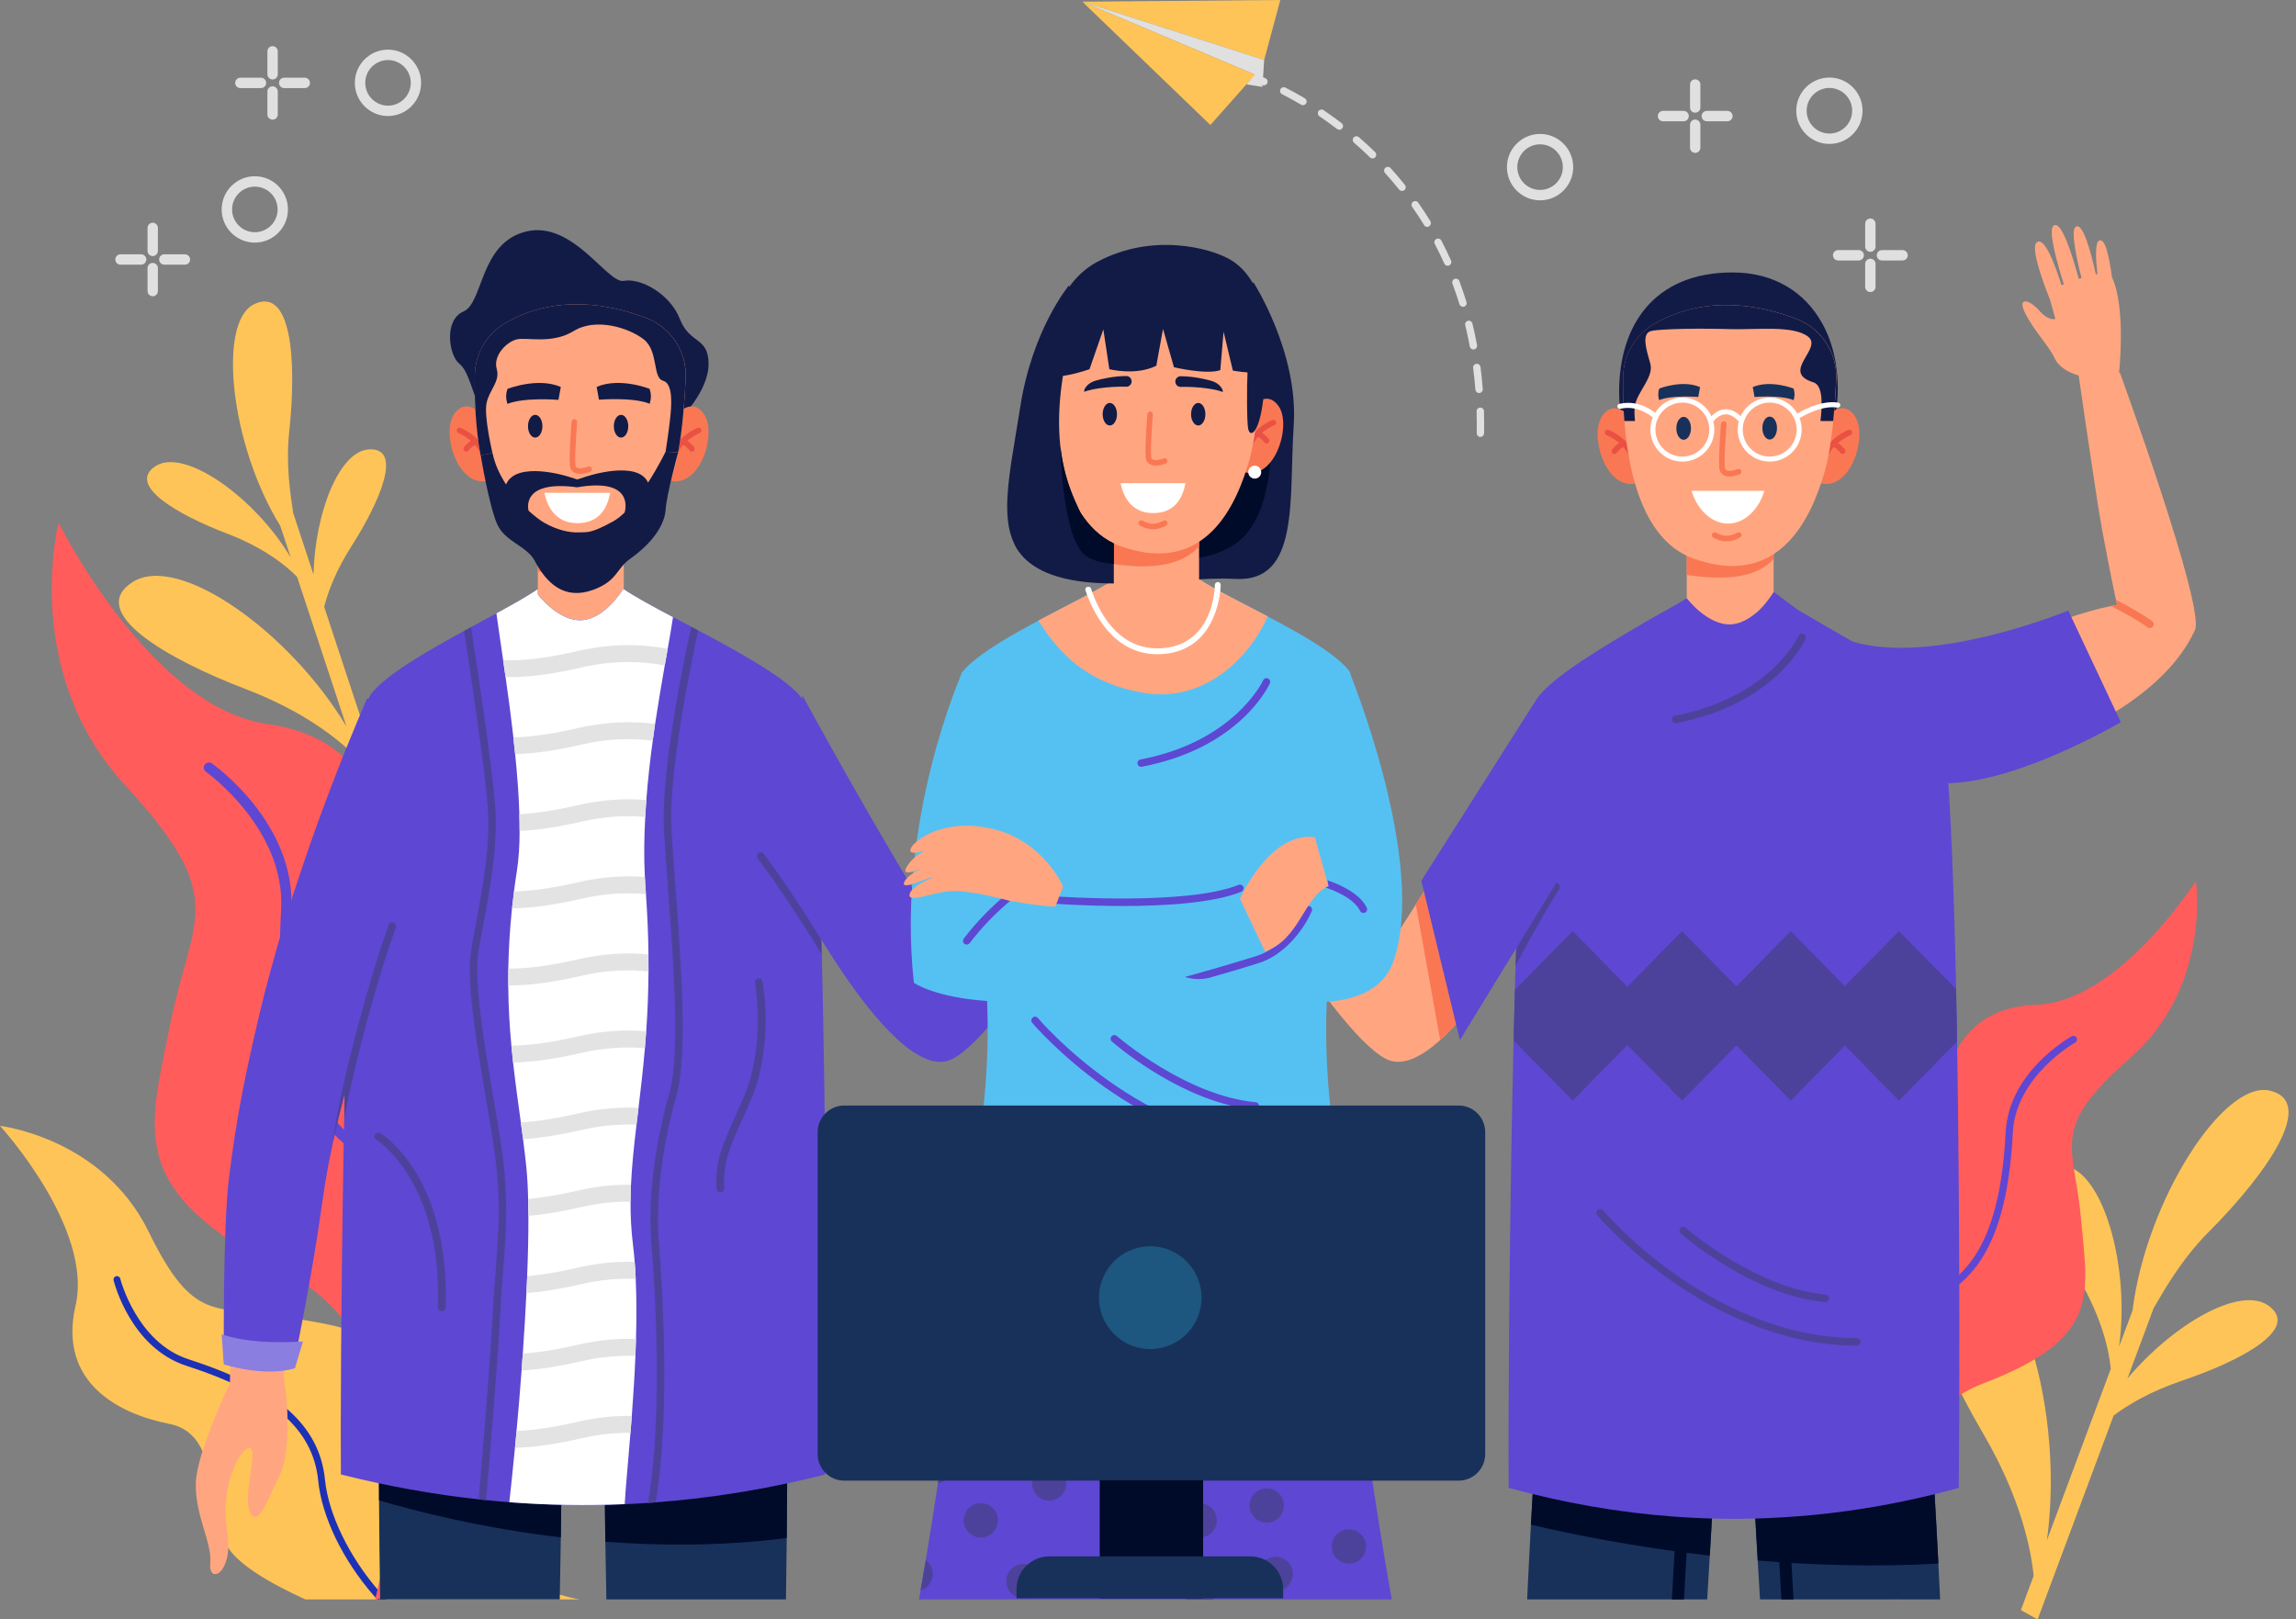 <svg width="241" height="170" viewBox="0 0 241 170" fill="none" xmlns="http://www.w3.org/2000/svg">
<rect x="0" y="0" width="241" height="170" fill="#808080" stroke="none"/>
<g clip-path="url(#clip0_32_1440)">
<path d="M231.834 129.328C238.227 122.894 243.095 115.62 238.252 114.488C233.405 113.351 225.266 126.025 223.845 137.563L222.425 141.369C223.607 132.978 220.735 122.759 216.535 122.339C212.362 121.918 214.887 128.549 218.205 134.219C220.729 138.534 221.393 141.94 221.559 143.695L214.855 161.682C216.686 148.394 212.139 132.267 205.493 131.602C198.867 130.937 202.88 141.457 208.142 150.451C212.118 157.247 213.186 162.622 213.461 165.431L212.123 169.019C212.709 169.346 213.295 169.673 213.881 169.995L221.86 148.592C223.399 147.439 225.737 146.053 229.061 144.926C235.277 142.823 241.519 139.474 238.092 137.049C235.116 134.946 228.122 138.996 223.306 144.708L226.064 137.308C227.308 135.164 229.076 132.1 231.834 129.323V129.328Z" fill="#FFC457"/>
<path d="M30.354 45.366C31.184 37.593 30.536 30.08 26.674 31.933C22.806 33.787 24.164 46.696 29.421 55.206L30.52 58.529C26.798 52.257 19.369 46.945 16.32 48.934C13.293 50.907 18.555 53.996 23.832 56.011C27.85 57.548 30.131 59.474 31.189 60.565L36.368 76.266C30.448 66.354 18.715 57.979 13.889 61.12C9.083 64.251 17.435 69.148 25.813 72.346C32.143 74.766 35.751 77.798 37.447 79.532L38.478 82.663C39.049 82.57 39.619 82.471 40.184 82.373L34.025 63.696C34.44 62.091 35.259 59.895 36.887 57.345C39.925 52.578 42.32 46.955 38.712 47.178C35.58 47.37 33.066 53.866 32.905 60.305L30.774 53.846C30.458 51.732 29.997 48.721 30.354 45.366Z" fill="#FFC457"/>
<path d="M188.69 150.705C188.773 151.146 188.866 151.624 188.975 152.138C190.126 157.497 192.952 166.272 199.308 167.996C199.308 167.996 195.85 149.926 208.183 145.217C220.517 140.512 219.153 136.026 218.448 128.05C217.743 120.075 215.016 118.554 223.576 111.082C232.135 103.61 230.497 92.477 230.497 92.477C230.497 92.477 222.399 105.183 213.746 105.479C205.093 105.775 203.58 113.169 203.948 118.668C204.316 124.167 196.969 124.79 192.993 127.978C189.017 131.166 188.27 147.922 188.27 147.922C188.27 147.922 188.379 149.018 188.685 150.7L188.69 150.705Z" fill="#FF5C5B"/>
<path d="M188.69 150.705C188.773 151.146 188.866 151.624 188.975 152.138C189.862 149.448 191.111 147.19 192.278 145.456C195.046 141.348 198.939 137.978 202.444 136.654C208.022 134.546 210.749 129.068 211.278 118.881C211.584 112.967 217.759 109.477 217.821 109.441C218.002 109.342 218.07 109.114 217.966 108.932C217.868 108.75 217.639 108.683 217.458 108.787C217.188 108.937 210.853 112.51 210.527 118.844C210.018 128.689 207.442 133.97 202.18 135.953C198.483 137.35 194.548 140.746 191.655 145.035C190.634 146.551 189.551 148.462 188.69 150.705Z" fill="#5E47D2"/>
<path d="M52.17 167.897H60.839C56.157 167.123 44.544 162.128 43.512 152.117C42.201 139.437 37.696 139.598 30.095 138.269C22.5 136.945 20.406 139.11 15.584 129.265C10.763 119.426 0 118.185 0 118.185C0 118.185 9.809 128.902 7.932 137.049C6.055 145.196 12.556 148.446 17.767 149.469C22.977 150.492 21.728 157.502 23.703 162.004C24.605 164.06 28.301 166.189 32.055 167.897H52.17Z" fill="#FFC457"/>
<path d="M33.398 155.42C33.776 159.215 35.959 163.733 39.23 167.497C39.344 167.632 39.463 167.762 39.588 167.897H40.573C40.293 167.601 40.023 167.305 39.774 167.02C36.643 163.416 34.476 158.945 34.113 155.342C33.543 149.609 29.121 145.705 19.778 142.683C14.355 140.928 12.639 134.297 12.624 134.229C12.577 134.037 12.38 133.918 12.188 133.965C11.997 134.011 11.877 134.209 11.924 134.401C11.997 134.692 13.744 141.488 19.555 143.368C28.587 146.291 32.858 150.009 33.398 155.415V155.42Z" fill="#1C31B5"/>
<path d="M56.846 144.365C56.665 144.983 56.453 145.653 56.219 146.364C53.757 153.836 48.702 166.412 39.365 167.897C39.365 167.897 46.753 142.148 29.883 133.539C13.013 124.925 15.646 118.74 17.876 107.473C20.105 96.2 24.227 94.45 13.168 82.471C2.105 70.492 6.149 54.868 6.149 54.868C6.149 54.868 15.75 74.246 28.047 75.996C40.345 77.746 41.366 88.531 39.997 96.325C38.629 104.113 49.013 106.133 54.192 111.294C59.371 116.456 57.868 140.471 57.868 140.471C57.868 140.471 57.541 142.018 56.846 144.365Z" fill="#FF5C5B"/>
<path d="M56.846 144.365C56.665 144.983 56.453 145.653 56.219 146.364C55.369 142.392 53.933 138.975 52.533 136.327C49.215 130.044 44.176 124.634 39.38 122.204C31.744 118.341 28.701 110.1 29.509 95.489C29.981 87.01 21.707 81.075 21.619 81.017C21.375 80.846 21.318 80.509 21.489 80.27C21.66 80.026 21.997 79.969 22.236 80.14C22.599 80.394 31.085 86.469 30.577 95.551C29.794 109.674 32.656 117.603 39.857 121.248C44.917 123.808 50.008 129.255 53.477 135.824C54.7 138.145 55.955 141.037 56.836 144.365H56.846Z" fill="#5E47D2"/>
<path d="M63.539 161.843C63.571 163.8 63.602 165.836 63.648 167.897H82.499C82.535 165.644 82.561 163.478 82.582 161.453C82.639 155.96 82.644 151.437 82.639 148.623C82.639 146.629 82.628 145.497 82.628 145.497L63.405 145.294C63.405 145.294 63.405 146.956 63.42 149.677C63.431 152.699 63.467 157.029 63.539 161.837V161.843Z" fill="#18315B"/>
<path d="M63.42 149.682C63.431 152.704 63.467 157.035 63.54 161.843C69.46 162.294 75.951 162.3 82.582 161.453C82.639 155.96 82.644 151.437 82.639 148.623L63.42 149.677V149.682Z" fill="#000B29"/>
<path d="M39.785 157.502C39.806 160.581 39.842 164.107 39.904 167.897H58.754C58.801 165.675 58.837 163.483 58.868 161.386C58.936 156.889 58.967 152.834 58.983 149.926C58.998 147.06 58.998 145.3 58.998 145.3L39.769 145.502C39.769 145.502 39.754 147.543 39.759 150.98C39.759 152.797 39.769 154.999 39.785 157.502Z" fill="#18315B"/>
<path d="M39.759 150.98C39.759 152.797 39.769 154.999 39.785 157.502C43.611 158.634 50.465 160.389 58.868 161.386C58.936 156.889 58.967 152.834 58.983 149.926L39.759 150.98Z" fill="#000B29"/>
<path d="M71.358 44.006C71.358 44.006 74.385 41.082 74.375 38.201C74.365 35.314 72.405 36.165 71.358 33.481C70.31 30.796 67.184 29.15 65.473 29.483C63.763 29.81 60.144 23.122 55.239 24.3C50.335 25.479 50.76 31.778 48.65 32.697C46.54 33.616 47.126 37.354 48.24 38.206C49.355 39.057 49.827 42.484 50.449 42.407C51.076 42.329 71.358 44.011 71.358 44.011V44.006Z" fill="#121B46"/>
<path d="M50.973 43.938C50.973 43.938 49.07 41.394 47.655 43.497C46.239 45.6 48.24 51.81 51.709 50.294L50.978 43.938H50.973Z" fill="#F97853"/>
<path d="M50.947 48.378C50.817 48.378 50.703 48.295 50.667 48.165C50.128 46.249 48.147 45.47 48.127 45.46C47.976 45.403 47.898 45.231 47.955 45.081C48.012 44.93 48.184 44.852 48.334 44.909C48.427 44.946 50.615 45.792 51.232 48.004C51.273 48.16 51.185 48.321 51.03 48.367C51.004 48.373 50.978 48.378 50.952 48.378H50.947Z" fill="#EA5143"/>
<path d="M48.946 47.412C48.894 47.412 48.837 47.396 48.785 47.365C48.65 47.277 48.609 47.095 48.697 46.96C48.712 46.94 49.065 46.4 49.796 46.072C49.941 46.005 50.117 46.072 50.185 46.223C50.252 46.368 50.185 46.545 50.039 46.612C49.474 46.867 49.194 47.277 49.194 47.282C49.137 47.37 49.044 47.417 48.946 47.417V47.412Z" fill="#EA5143"/>
<path d="M70.596 43.938C70.596 43.938 72.498 41.394 73.913 43.497C75.329 45.6 73.328 51.81 69.859 50.294L70.59 43.938H70.596Z" fill="#F97853"/>
<path d="M70.621 48.378C70.751 48.378 70.865 48.295 70.901 48.165C71.441 46.249 73.421 45.47 73.442 45.46C73.592 45.403 73.67 45.231 73.613 45.081C73.556 44.93 73.385 44.852 73.234 44.909C73.141 44.946 70.953 45.792 70.336 48.004C70.295 48.16 70.383 48.321 70.538 48.367C70.564 48.373 70.59 48.378 70.616 48.378H70.621Z" fill="#EA5143"/>
<path d="M72.623 47.412C72.674 47.412 72.731 47.396 72.783 47.365C72.918 47.277 72.96 47.095 72.871 46.96C72.856 46.94 72.503 46.4 71.772 46.072C71.627 46.005 71.451 46.072 71.383 46.223C71.316 46.368 71.383 46.545 71.534 46.612C72.099 46.867 72.379 47.277 72.379 47.282C72.436 47.37 72.529 47.417 72.628 47.417L72.623 47.412Z" fill="#EA5143"/>
<path d="M65.473 55.564V61.743C65.473 61.743 63.633 64.89 61.144 65.103C58.661 65.321 56.453 62.392 56.453 62.392V56L65.473 55.564Z" fill="#FFA681"/>
<path d="M65.473 55.564V58.306C63.804 60.159 60.839 60.621 56.453 59.978V56L65.473 55.564Z" fill="#F97853"/>
<path d="M71.975 39.701C71.861 42.1 71.632 45.101 71.176 47.505C71.062 48.103 70.932 48.669 70.787 49.172C69.491 53.726 66.241 61.53 57.152 58.28C53.14 56.847 51.279 52.366 50.449 47.812C49.884 44.717 49.801 41.591 49.843 39.359C49.884 37.079 51.128 34.997 53.109 33.87C58.474 30.822 64.136 31.959 67.863 33.392C70.45 34.389 72.104 36.934 71.975 39.701Z" fill="#FFA681"/>
<path d="M50.454 47.807C50.454 47.807 51.336 53.072 52.17 54.988C53.005 56.904 55.281 57.267 56.136 58.887C57.355 61.198 59.211 63.031 62.269 61.914C64.81 60.985 64.696 59.682 66.121 58.674C68.563 56.95 69.771 55.05 69.87 53.477C69.968 51.903 71.181 47.5 71.181 47.5L69.87 47.407C69.87 47.407 69.123 48.954 68.024 50.662C66.92 48.237 61.611 50.003 61.611 50.003L60.595 50.33L59.553 50.003C59.553 50.003 54.182 48.315 53.119 50.855C52.471 49.858 51.942 48.741 51.699 47.552L50.449 47.801L50.454 47.807ZM60.6 51.151C66.692 50.102 65.603 53.674 65.561 53.804C65.147 54.204 64.727 54.531 64.312 54.759C61.953 56.036 61.699 55.844 60.766 55.886C59.817 55.933 58.511 55.652 57.189 54.91C56.774 54.676 56.157 54.23 55.483 53.612C55.483 53.612 54.524 50.335 60.605 51.156L60.6 51.151Z" fill="#121B46"/>
<path d="M56.935 44.743C56.935 45.403 56.598 45.937 56.178 45.937C55.758 45.937 55.421 45.403 55.421 44.743C55.421 44.084 55.758 43.549 56.178 43.549C56.598 43.549 56.935 44.084 56.935 44.743Z" fill="#121B46"/>
<path d="M65.945 44.743C65.945 45.403 65.608 45.937 65.188 45.937C64.768 45.937 64.431 45.403 64.431 44.743C64.431 44.084 64.768 43.549 65.188 43.549C65.608 43.549 65.945 44.084 65.945 44.743Z" fill="#121B46"/>
<path d="M68.169 40.812C68.169 40.812 65.038 39.571 62.627 40.615L62.871 41.96C62.871 41.96 66.412 41.659 68.195 42.386C68.356 41.867 68.377 41.347 68.174 40.812H68.169Z" fill="#121B46"/>
<path d="M53.28 40.818C53.28 40.818 56.437 39.571 58.863 40.62L58.62 41.975C58.62 41.975 55.053 41.674 53.259 42.401C53.098 41.882 53.072 41.352 53.28 40.818Z" fill="#121B46"/>
<path d="M60.885 49.749C61.378 49.749 61.87 49.556 61.948 49.525C62.098 49.463 62.171 49.292 62.109 49.141C62.047 48.99 61.875 48.918 61.725 48.98C61.461 49.089 60.823 49.255 60.548 49.089C60.496 49.058 60.424 48.996 60.403 48.814C60.299 47.791 60.579 44.354 60.579 44.317C60.595 44.156 60.47 44.016 60.31 44.001C60.149 43.985 60.009 44.11 59.993 44.271C59.983 44.416 59.708 47.796 59.817 48.871C59.859 49.276 60.071 49.484 60.242 49.588C60.429 49.702 60.657 49.738 60.88 49.738L60.885 49.749Z" fill="#F97853"/>
<path d="M57.152 51.737C57.375 52.859 58.111 54.92 60.605 54.92C63.099 54.92 63.804 53.035 64.042 51.737H57.152Z" fill="white"/>
<path d="M71.975 39.701C71.86 42.1 71.632 45.101 71.176 47.505L69.865 47.412C69.865 47.412 70.181 45.387 70.326 44.063C70.471 42.744 70.72 40.272 69.595 39.966C68.475 39.66 69.133 36.845 67.568 35.625C66.007 34.4 62.539 33.325 60.232 34.742C57.93 36.16 55.312 35.376 54.249 35.625C53.186 35.869 51.745 37.334 52.134 38.704C52.528 40.07 51.356 40.906 51.071 42.323C50.786 43.741 51.693 47.557 51.693 47.557L50.444 47.812C49.879 44.717 49.796 41.591 49.837 39.359C49.879 37.079 51.123 34.997 53.103 33.87C58.469 30.822 64.131 31.959 67.858 33.392C70.445 34.389 72.099 36.934 71.969 39.701H71.975Z" fill="#121B46"/>
<path d="M86.61 154.786C80.684 156.292 74.753 157.263 68.822 157.709C68.553 157.73 68.288 157.751 68.019 157.767C67.205 157.824 66.386 157.865 65.572 157.902C61.538 158.078 57.5 158.005 53.466 157.694C52.652 157.632 51.839 157.559 51.025 157.476C50.765 157.45 50.506 157.424 50.242 157.393C45.42 156.868 40.604 155.996 35.782 154.781C35.736 150.331 35.788 136.265 36.062 121.009C36.093 119.176 36.13 117.328 36.171 115.474C36.596 95.369 37.421 74.958 38.909 72.917C40.329 70.96 44.617 68.472 48.712 66.229C48.956 66.094 49.2 65.965 49.443 65.829C50.366 65.326 51.263 64.843 52.113 64.381C53.928 63.389 55.493 62.511 56.463 61.831V62.392C56.463 62.392 58.666 65.315 61.155 65.097C63.42 64.9 65.147 62.283 65.437 61.81C66.505 62.563 68.423 63.602 70.653 64.781C71.269 65.108 71.912 65.445 72.566 65.793C72.804 65.918 73.048 66.048 73.291 66.177C77.823 68.582 82.706 71.297 84.173 73.312C84.282 73.462 84.386 73.712 84.484 74.054C85.35 76.998 85.889 86.76 86.216 98.583V98.713C86.237 99.191 86.247 99.674 86.257 100.157C86.257 100.219 86.257 100.281 86.263 100.349C86.371 104.497 86.449 108.864 86.511 113.247C86.517 113.595 86.522 113.942 86.527 114.29C86.527 114.467 86.527 114.638 86.532 114.815C86.548 115.677 86.558 116.544 86.563 117.401C86.574 118.034 86.579 118.668 86.584 119.301C86.75 135.159 86.683 150.113 86.615 154.776L86.61 154.786Z" fill="#5E47D2"/>
<path d="M86.247 100.162C84.821 97.83 83.287 95.447 81.846 93.339C81.846 93.334 81.835 93.329 81.835 93.323C81.229 92.441 80.638 91.605 80.078 90.841C80.067 90.826 80.057 90.815 80.047 90.8C79.87 90.561 79.699 90.327 79.528 90.099C79.502 90.057 79.481 90.021 79.466 89.974C79.419 89.818 79.471 89.647 79.606 89.548C79.782 89.419 80.026 89.45 80.155 89.626C81.887 91.927 84.106 95.229 86.2 98.588V98.718C86.221 99.196 86.231 99.679 86.242 100.162H86.247Z" fill="#4D429B"/>
<path d="M84.22 72.995C84.22 72.995 93.158 89.398 98.612 97.716C98.612 97.716 101.712 94.865 105.74 91.049C110.111 86.911 116.088 80 116.088 80L119.396 83.93C119.396 83.93 105.968 108.137 99.944 111.175C93.92 114.218 82.82 92.685 82.82 92.685L84.22 72.995Z" fill="#5E47D2"/>
<path d="M46.369 137.651H46.353C46.13 137.641 45.954 137.454 45.965 137.23C46.431 123.985 39.572 119.69 39.505 119.649C39.313 119.535 39.251 119.285 39.365 119.093C39.479 118.901 39.728 118.839 39.92 118.953C39.997 119 41.807 120.101 43.564 122.931C45.166 125.511 47.027 130.091 46.773 137.262C46.768 137.48 46.587 137.651 46.369 137.651Z" fill="#4D429B"/>
<path d="M75.629 125.169C75.422 125.169 75.246 125.008 75.225 124.795C75.007 122.006 75.925 119.971 77.086 117.395C77.428 116.643 77.776 115.864 78.139 114.986C80.394 109.508 79.258 103.246 79.248 103.184C79.207 102.966 79.352 102.753 79.57 102.711C79.787 102.67 80 102.815 80.041 103.033C80.093 103.298 81.229 109.596 78.885 115.293C78.522 116.18 78.165 116.965 77.823 117.723C76.666 120.288 75.826 122.147 76.029 124.727C76.044 124.95 75.878 125.143 75.655 125.163C75.645 125.163 75.635 125.163 75.624 125.163L75.629 125.169Z" fill="#4D429B"/>
<path d="M52.108 64.381C52.279 65.684 52.533 67.377 52.813 69.298C52.896 69.869 52.984 70.461 53.067 71.069C53.347 73.052 53.637 75.212 53.886 77.398C53.954 77.985 54.016 78.572 54.073 79.159C54.291 81.319 54.456 83.468 54.514 85.467C54.534 86.07 54.539 86.662 54.539 87.233C54.539 88.759 54.451 90.156 54.265 91.356C54.145 92.114 54.042 92.851 53.949 93.578C53.871 94.18 53.803 94.767 53.741 95.349C53.508 97.602 53.389 99.7 53.352 101.678C53.342 102.28 53.342 102.867 53.347 103.443C53.363 105.687 53.492 107.779 53.679 109.773C53.736 110.37 53.793 110.957 53.855 111.533C54.099 113.709 54.389 115.781 54.669 117.826C54.752 118.413 54.83 118.995 54.902 119.582C55.022 120.516 55.136 121.456 55.234 122.396C55.338 123.393 55.405 124.566 55.436 125.859C55.452 126.425 55.462 127.017 55.462 127.63C55.473 129.567 55.421 131.716 55.333 133.959C55.307 134.546 55.286 135.138 55.255 135.74C55.156 137.828 55.022 139.972 54.877 142.086C54.835 142.683 54.788 143.275 54.747 143.867C54.586 146.068 54.405 148.218 54.218 150.212C54.161 150.819 54.109 151.411 54.052 151.982C53.84 154.179 53.637 156.131 53.461 157.694C57.5 158.005 61.533 158.073 65.572 157.896C65.665 156.24 65.924 153.561 66.178 150.414C66.225 149.838 66.272 149.246 66.318 148.638C66.469 146.634 66.609 144.495 66.697 142.335C66.723 141.743 66.743 141.151 66.759 140.554C66.821 138.399 66.821 136.254 66.728 134.245C66.702 133.637 66.666 133.04 66.619 132.459C66.572 131.867 66.515 131.285 66.448 130.73C66.251 129.151 66.178 127.635 66.189 126.14C66.189 125.548 66.204 124.956 66.235 124.364C66.329 122.308 66.552 120.251 66.811 118.065C66.878 117.484 66.951 116.897 67.023 116.295C67.257 114.353 67.5 112.291 67.692 110.033C67.744 109.456 67.791 108.864 67.832 108.257C67.967 106.32 68.055 104.243 68.071 101.974C68.071 101.387 68.071 100.795 68.066 100.183C68.045 98.22 67.962 96.122 67.801 93.863C67.785 93.661 67.775 93.458 67.76 93.256C67.728 92.861 67.703 92.462 67.687 92.062C67.583 90 67.609 87.877 67.728 85.763C67.76 85.171 67.801 84.574 67.843 83.982C68.003 81.864 68.242 79.766 68.516 77.757C68.6 77.159 68.682 76.567 68.765 75.986C69.097 73.784 69.45 71.707 69.776 69.854C69.885 69.246 69.989 68.659 70.087 68.099C70.31 66.847 70.502 65.731 70.642 64.786C68.418 63.607 66.5 62.569 65.427 61.816C65.136 62.288 63.41 64.905 61.144 65.103C58.661 65.321 56.453 62.397 56.453 62.397V61.837C55.488 62.517 53.923 63.394 52.108 64.386V64.381Z" fill="white"/>
<path d="M52.808 69.303C52.891 69.874 52.979 70.466 53.062 71.074C55.291 71.126 57.909 70.788 61.067 70.061C64.447 69.282 67.423 69.418 69.776 69.854C69.885 69.246 69.989 68.659 70.087 68.099C67.542 67.626 64.328 67.491 60.673 68.337C57.557 69.054 54.965 69.386 52.813 69.303H52.808Z" fill="#E3E3E3"/>
<path d="M53.881 77.403C53.949 77.99 54.011 78.577 54.068 79.164C56.069 79.112 58.371 78.774 61.061 78.151C63.856 77.507 66.381 77.492 68.506 77.757C68.589 77.159 68.672 76.567 68.755 75.986C66.453 75.7 63.711 75.726 60.662 76.427C58.049 77.029 55.804 77.362 53.876 77.403H53.881Z" fill="#E3E3E3"/>
<path d="M54.514 85.467C54.534 86.07 54.539 86.661 54.539 87.233C56.432 87.144 58.583 86.812 61.067 86.241C63.524 85.675 65.769 85.592 67.718 85.763C67.749 85.171 67.791 84.574 67.832 83.982C65.733 83.811 63.317 83.909 60.667 84.517C58.334 85.057 56.297 85.379 54.514 85.467Z" fill="#E3E3E3"/>
<path d="M53.746 95.354C55.825 95.328 58.231 94.99 61.072 94.336C63.56 93.76 65.831 93.687 67.801 93.863C67.785 93.661 67.775 93.458 67.76 93.256C67.728 92.861 67.703 92.461 67.687 92.062C65.624 91.906 63.26 92.015 60.678 92.612C58.096 93.209 55.872 93.536 53.959 93.583C53.881 94.185 53.814 94.772 53.752 95.354H53.746Z" fill="#E3E3E3"/>
<path d="M53.352 103.443C55.519 103.459 58.049 103.127 61.067 102.426C63.674 101.823 66.038 101.766 68.066 101.974C68.066 101.387 68.066 100.795 68.06 100.183C65.909 99.985 63.415 100.068 60.673 100.702C57.816 101.361 55.4 101.694 53.358 101.678C53.347 102.28 53.347 102.867 53.352 103.443Z" fill="#E3E3E3"/>
<path d="M53.679 109.773C53.736 110.37 53.793 110.957 53.855 111.533C55.908 111.502 58.277 111.165 61.061 110.521C63.508 109.955 65.743 109.872 67.682 110.033C67.734 109.456 67.78 108.864 67.822 108.257C65.722 108.085 63.311 108.184 60.662 108.792C57.961 109.415 55.644 109.747 53.674 109.768L53.679 109.773Z" fill="#E3E3E3"/>
<path d="M54.674 117.826C54.757 118.413 54.835 118.995 54.908 119.581C56.707 119.467 58.739 119.145 61.067 118.611C63.151 118.128 65.079 117.998 66.806 118.065C66.873 117.484 66.946 116.897 67.018 116.295C65.116 116.206 62.98 116.352 60.667 116.887C58.402 117.406 56.416 117.728 54.669 117.826H54.674Z" fill="#E3E3E3"/>
<path d="M55.442 125.864C55.457 126.43 55.468 127.022 55.468 127.635C57.127 127.495 58.977 127.188 61.067 126.7C62.902 126.28 64.623 126.124 66.184 126.139C66.184 125.548 66.199 124.956 66.23 124.364C64.535 124.348 62.669 124.514 60.673 124.976C58.734 125.423 56.997 125.719 55.447 125.864H55.442Z" fill="#E3E3E3"/>
<path d="M55.26 135.74C56.971 135.61 58.894 135.294 61.067 134.79C63.114 134.318 65.017 134.183 66.728 134.25C66.702 133.643 66.666 133.045 66.619 132.464C64.82 132.412 62.824 132.568 60.673 133.066C58.692 133.523 56.919 133.824 55.338 133.959C55.312 134.546 55.291 135.138 55.26 135.74Z" fill="#E3E3E3"/>
<path d="M54.747 143.866C56.587 143.763 58.671 143.435 61.067 142.885C63.104 142.413 64.996 142.278 66.692 142.34C66.718 141.748 66.738 141.156 66.754 140.559C64.919 140.497 62.876 140.647 60.667 141.161C58.495 141.665 56.572 141.976 54.877 142.091C54.835 142.688 54.788 143.28 54.747 143.872V143.866Z" fill="#E3E3E3"/>
<path d="M54.057 151.987C56.064 151.936 58.371 151.598 61.067 150.975C62.902 150.554 64.618 150.399 66.178 150.414C66.225 149.838 66.272 149.246 66.318 148.638C64.597 148.612 62.705 148.779 60.673 149.246C58.21 149.812 56.074 150.139 54.223 150.212C54.166 150.819 54.114 151.411 54.057 151.982V151.987Z" fill="#E3E3E3"/>
<path d="M68.019 157.767C68.288 157.751 68.553 157.73 68.822 157.709C70.414 148.342 69.496 134.588 69.154 130.376C68.802 125.999 69.481 120.376 71.021 114.945C72.213 110.728 71.482 100.946 70.896 93.09C70.73 90.883 70.575 88.801 70.481 87.087C70.181 81.557 72.182 71.318 73.281 66.188C73.037 66.058 72.794 65.928 72.555 65.803C71.451 70.882 69.377 81.355 69.693 87.134C69.787 88.853 69.942 90.94 70.108 93.152C70.694 100.951 71.42 110.65 70.264 114.732C68.698 120.251 68.008 125.978 68.371 130.444C68.714 134.665 69.636 148.503 68.014 157.772L68.019 157.767Z" fill="#4D429B"/>
<path d="M51.719 119.644C52.652 125.402 52.362 129.146 52.02 133.476C51.911 134.878 51.797 136.322 51.714 137.921C51.465 142.932 50.62 153.031 50.242 157.393C50.501 157.424 50.76 157.45 51.025 157.476C51.398 153.109 52.248 142.989 52.502 137.957C52.58 136.374 52.694 134.93 52.803 133.539C53.145 129.156 53.446 125.371 52.497 119.519C52.295 118.263 52.077 116.985 51.864 115.718C50.807 109.441 49.708 102.95 50.226 99.84C50.35 99.082 50.511 98.22 50.688 97.306C51.393 93.552 52.269 88.884 51.994 84.829C51.719 80.809 50.076 69.931 49.443 65.835C49.2 65.964 48.956 66.099 48.712 66.234C49.371 70.523 50.942 80.981 51.211 84.886C51.481 88.837 50.615 93.453 49.92 97.166C49.749 98.085 49.583 98.947 49.459 99.715C48.92 102.955 49.977 109.223 51.097 115.858C51.31 117.125 51.527 118.398 51.73 119.654L51.719 119.644Z" fill="#4D429B"/>
<path d="M36.259 79.6C36.259 79.6 28.255 106.33 26.274 115.853C24.294 125.381 24.138 145.18 24.138 145.18C24.138 145.18 20.639 152.455 20.556 155.69C20.468 159.143 22.277 161.884 22.07 164.143C21.863 166.402 24.61 165.176 23.832 160.602C23.055 156.027 25.258 151.884 26.207 152.019C27.156 152.154 25.419 157.014 26.264 158.764C27.109 160.513 28.198 157.112 29.287 155.046C30.412 152.901 30.349 148.223 29.836 144.884C29.323 141.546 35.368 121.259 35.399 115.381L43.051 89.476C43.051 89.476 40.521 78.66 36.259 79.59V79.6Z" fill="#FFA681"/>
<path d="M44.031 88.832C43.761 90.551 42.812 93.5 41.584 97.207C41.48 97.524 41.371 97.841 41.267 98.168C41.262 98.184 41.257 98.199 41.252 98.215C40.946 99.139 40.625 100.105 40.293 101.102V101.117C38.929 105.245 37.426 109.965 36.166 114.82C35.731 116.482 35.326 118.159 34.968 119.831C34.507 121.965 34.118 124.094 33.833 126.176C32.812 133.679 30.852 143.186 30.852 143.186C27.98 144.365 23.495 142.807 23.495 142.807C23.495 142.807 23.381 129.115 24.019 123.798C24.812 117.219 25.818 112.541 27.068 107.161C30.505 92.368 36.555 77.897 38.214 74.054C38.343 73.748 38.447 73.509 38.52 73.343H39.946C42.755 75.129 44.751 84.195 44.015 88.827L44.031 88.832Z" fill="#5E47D2"/>
<path d="M23.267 140.071L23.49 143.223C23.49 143.223 27.757 144.609 30.956 143.633L31.801 140.824C28.721 140.985 25.875 140.912 23.267 140.071Z" fill="#8A7EE0"/>
<path d="M41.584 97.207C41.584 97.254 41.573 97.301 41.558 97.348C41.459 97.612 41.361 97.888 41.267 98.168C41.262 98.184 41.257 98.199 41.252 98.215C40.936 99.108 40.62 100.079 40.293 101.102V101.117C38.613 106.44 36.918 113.133 36.135 117.406C36.145 116.544 36.151 115.682 36.166 114.82C35.731 116.482 35.326 118.159 34.968 119.831C35.129 118.263 35.575 115.916 36.187 113.252C37.421 107.868 39.313 101.195 40.816 97.078C40.889 96.875 41.117 96.771 41.319 96.844C41.48 96.901 41.579 97.052 41.579 97.207H41.584Z" fill="#4D429B"/>
<path d="M184.745 167.897H203.647C203.585 166.583 203.522 165.327 203.46 164.138C203.128 157.652 202.848 153.239 202.848 153.239L187.472 153.924L186.196 153.981L183.936 154.085C183.936 154.085 184.154 158.031 184.496 163.816C184.574 165.093 184.651 166.464 184.74 167.902L184.745 167.897Z" fill="#18315B"/>
<path d="M186.202 153.981L183.941 154.085C183.941 154.085 184.159 158.032 184.501 163.816C190.406 164.309 196.855 164.512 203.465 164.138C203.134 157.652 202.854 153.239 202.854 153.239L187.477 153.924L186.202 153.981Z" fill="#000B29"/>
<path d="M188.26 167.897C187.912 161.895 187.632 156.77 187.477 153.924L186.202 153.981C186.357 156.816 186.637 161.915 186.984 167.897H188.26Z" fill="#000B29"/>
<path d="M179.197 167.897C179.296 166.272 179.384 164.73 179.467 163.307C179.794 157.798 179.996 154.08 179.996 154.08L177.544 153.971L176.273 153.914L161.088 153.239C161.088 153.239 160.923 155.871 160.694 160.051C160.575 162.279 160.435 164.953 160.295 167.897H179.203H179.197Z" fill="#18315B"/>
<path d="M160.689 160.051C164.811 161.022 171.457 162.383 179.467 163.307C179.794 157.798 179.996 154.08 179.996 154.08L177.544 153.971L176.273 153.914L161.088 153.239C161.088 153.239 160.923 155.871 160.694 160.051H160.689Z" fill="#000B29"/>
<path d="M176.761 167.897C177.103 161.91 177.388 156.806 177.544 153.971L176.273 153.914C176.118 156.759 175.833 161.89 175.491 167.897H176.766H176.761Z" fill="#000B29"/>
<path d="M205.596 156.193C201.744 157.253 197.892 158.057 194.045 158.592C192.708 158.779 191.37 158.94 190.028 159.06C188.223 159.226 186.419 159.34 184.615 159.397C181.634 159.491 178.648 159.423 175.667 159.2C169.897 158.779 164.132 157.767 158.361 156.188C158.31 150.798 158.387 131.477 158.792 112.842C158.813 112.006 158.828 111.17 158.849 110.339C158.849 110.163 158.859 109.986 158.859 109.809C158.859 109.617 158.87 109.425 158.875 109.233C158.89 108.641 158.906 108.054 158.916 107.468C158.947 106.268 158.978 105.084 159.01 103.906C159.03 103.205 159.051 102.504 159.072 101.813C159.072 101.668 159.082 101.528 159.087 101.382C159.103 100.925 159.118 100.473 159.129 100.022C159.134 99.882 159.139 99.741 159.144 99.601C159.16 99.186 159.17 98.77 159.186 98.36C159.201 98.012 159.212 97.664 159.222 97.322C159.668 84.751 160.321 74.833 161.26 73.436C162.846 71.069 168.248 67.922 172.593 65.357C174.143 64.448 175.988 63.498 177.046 62.797C178.591 64.043 179.711 65.165 181.997 65.087C184.558 64.999 185.185 63.457 186.165 62.138C186.761 62.527 188.275 63.768 189.063 64.23C189.737 64.63 190.463 65.051 191.225 65.487C192.402 66.162 193.651 66.879 194.891 67.605C196.726 68.686 198.535 69.802 200.039 70.871C201.537 71.936 202.729 72.959 203.315 73.841C204.165 75.119 204.715 83.39 205.067 94.274C205.083 94.653 205.093 95.042 205.109 95.432C205.109 95.478 205.109 95.525 205.109 95.572C205.124 95.966 205.135 96.371 205.145 96.776C205.181 98.002 205.213 99.253 205.249 100.525C205.254 100.795 205.264 101.065 205.264 101.335C205.27 101.538 205.275 101.74 205.28 101.943C205.29 102.467 205.306 102.992 205.316 103.521C205.316 103.625 205.316 103.734 205.321 103.838C205.353 105.235 205.378 106.652 205.404 108.08C205.415 108.496 205.42 108.916 205.425 109.337C205.747 128.928 205.674 150.404 205.601 156.193H205.596Z" fill="#5E47D2"/>
<path d="M205.425 109.337L199.328 115.531L193.646 109.763L187.964 115.531L182.261 109.737L176.559 115.531L170.82 109.7L165.08 115.531L158.88 109.233C158.895 108.641 158.911 108.054 158.921 107.468C158.953 106.268 158.984 105.084 159.015 103.906L165.075 97.747L170.814 103.579L176.553 97.747L182.256 103.542L187.959 97.747L193.641 103.516L199.323 97.747L205.321 103.833C205.353 105.23 205.378 106.647 205.404 108.075C205.415 108.491 205.42 108.911 205.425 109.332V109.337Z" fill="#4D429B"/>
<path d="M194.896 141.265C186.73 141.229 179.763 137.506 175.351 134.39C170.581 131.021 167.693 127.609 167.662 127.573C167.522 127.407 167.543 127.157 167.709 127.017C167.875 126.877 168.124 126.898 168.264 127.064C168.29 127.095 171.131 130.444 175.817 133.757C180.131 136.8 186.943 140.44 194.896 140.471C195.113 140.471 195.29 140.647 195.285 140.865C195.285 141.083 195.108 141.255 194.891 141.255L194.896 141.265Z" fill="#4D429B"/>
<path d="M189.805 136.431C182.852 135.06 176.699 129.728 176.419 129.484C176.258 129.338 176.237 129.094 176.382 128.928C176.527 128.762 176.771 128.746 176.937 128.892C177.01 128.954 184.252 135.226 191.63 135.901C191.847 135.917 192.003 136.114 191.987 136.327C191.967 136.545 191.775 136.701 191.562 136.686C190.971 136.634 190.385 136.545 189.81 136.431H189.805Z" fill="#4D429B"/>
<path d="M175.879 75.913C175.693 75.913 175.532 75.784 175.496 75.591C175.454 75.379 175.594 75.171 175.807 75.129C185.761 73.239 188.763 66.822 188.794 66.759C188.882 66.562 189.115 66.474 189.312 66.562C189.509 66.65 189.597 66.884 189.509 67.081C189.385 67.362 186.305 73.935 175.957 75.903C175.931 75.903 175.905 75.908 175.885 75.908L175.879 75.913Z" fill="#4D429B"/>
<path d="M163.732 93.178C163.722 93.225 163.701 93.266 163.681 93.308C163.53 93.547 163.375 93.796 163.219 94.045C163.209 94.061 163.204 94.071 163.193 94.087C162.696 94.892 162.177 95.774 161.643 96.704C161.643 96.709 161.643 96.714 161.633 96.719C160.798 98.184 159.932 99.772 159.087 101.382C159.103 100.925 159.118 100.473 159.129 100.022C159.134 99.882 159.139 99.741 159.144 99.601C160.508 97.062 161.871 94.689 163.012 92.887C163.131 92.7 163.37 92.648 163.556 92.768C163.696 92.861 163.764 93.028 163.732 93.183V93.178Z" fill="#4D429B"/>
<path d="M213.896 78.593C213.896 78.593 226.624 74.496 230.393 66.131C231.482 63.706 222.508 39.104 222.508 39.104L218.173 39.312C218.173 39.312 219.407 47.848 220.159 52.682C220.776 56.654 221.771 61.406 222.103 62.968C222.176 63.306 222.217 63.498 222.217 63.498C222.005 63.535 221.792 63.576 221.574 63.618C215.628 64.827 208.033 68.706 208.033 68.706L213.896 78.593Z" fill="#FFA681"/>
<path d="M225.416 65.856C225.597 65.985 225.857 65.949 225.986 65.767C226.121 65.58 226.08 65.326 225.898 65.196C224.97 64.521 223.576 63.732 222.108 62.968C222.181 63.306 222.222 63.498 222.222 63.498C222.01 63.535 221.797 63.576 221.58 63.618C223.073 64.386 224.504 65.186 225.421 65.856H225.416Z" fill="#F97853"/>
<path d="M194.419 67.341C194.419 67.341 190.567 76.391 200.37 81.428C207.157 84.917 222.611 75.809 222.611 75.809L217.1 64.095C217.1 64.095 202.963 69.937 194.419 67.341Z" fill="#5E47D2"/>
<path d="M220.289 25.277C219.905 25.547 219.983 27.208 220.154 28.776C220.102 28.787 220.045 28.792 219.988 28.802C219.532 26.715 218.625 23.158 217.847 23.838C217.339 24.285 218.018 27.349 218.485 29.181C218.391 29.213 218.293 29.244 218.199 29.275C217.614 27.099 216.354 22.909 215.519 23.724C214.959 24.269 216.032 27.956 216.629 29.841C216.546 29.872 216.463 29.903 216.385 29.94C215.815 28.112 214.596 24.659 213.762 25.469C213.005 26.206 215.172 31.425 215.172 31.425L215.742 33.476C215.742 33.476 215.068 33.766 214.016 32.572C212.963 31.378 211.703 31.17 212.58 32.894C213.57 34.846 215.032 36.243 215.675 37.624C216.317 39.005 218.345 39.462 218.345 39.462L222.414 39.265C222.414 39.265 223.202 32.38 221.683 29.093C221.424 27.141 220.963 24.809 220.299 25.282L220.289 25.277Z" fill="#FFA681"/>
<path d="M169.954 41.155C169.954 48.097 174.22 52.88 181.147 52.88C188.073 52.88 192.905 47.739 192.905 40.797C192.905 38.881 192.594 37.095 191.992 35.516C191.956 35.423 191.92 35.329 191.884 35.236C191.811 35.054 191.733 34.877 191.65 34.701C191.531 34.431 191.396 34.171 191.251 33.917C189.447 30.666 186.212 28.6 181.867 28.6C173.557 28.6 169.949 34.213 169.949 41.155H169.954Z" fill="#121B46"/>
<path d="M171.514 44.146C171.514 44.146 169.591 41.576 168.16 43.699C166.729 45.823 168.751 52.106 172.256 50.569L171.514 44.141V44.146Z" fill="#F97853"/>
<path d="M171.488 48.632C171.359 48.632 171.239 48.544 171.203 48.414C170.659 46.477 168.652 45.688 168.637 45.683C168.487 45.626 168.409 45.455 168.466 45.299C168.523 45.148 168.694 45.07 168.849 45.127C168.943 45.164 171.151 46.02 171.779 48.253C171.825 48.409 171.732 48.575 171.571 48.617C171.545 48.622 171.519 48.627 171.493 48.627L171.488 48.632Z" fill="#EA5143"/>
<path d="M169.461 47.656C169.404 47.656 169.352 47.641 169.3 47.609C169.161 47.521 169.124 47.339 169.212 47.199C169.228 47.178 169.58 46.633 170.322 46.301C170.472 46.233 170.648 46.301 170.711 46.451C170.778 46.602 170.711 46.779 170.56 46.841C169.985 47.1 169.71 47.516 169.705 47.516C169.648 47.604 169.555 47.651 169.456 47.651L169.461 47.656Z" fill="#EA5143"/>
<path d="M191.35 44.146C191.35 44.146 193.273 41.576 194.704 43.699C196.135 45.823 194.113 52.106 190.608 50.569L191.35 44.141V44.146Z" fill="#F97853"/>
<path d="M191.376 48.632C191.505 48.632 191.624 48.544 191.661 48.414C192.205 46.477 194.206 45.688 194.227 45.683C194.377 45.626 194.455 45.455 194.398 45.299C194.341 45.148 194.17 45.07 194.014 45.127C193.921 45.164 191.712 46.02 191.085 48.253C191.044 48.409 191.132 48.575 191.293 48.617C191.318 48.622 191.344 48.627 191.37 48.627L191.376 48.632Z" fill="#EA5143"/>
<path d="M193.397 47.656C193.454 47.656 193.506 47.641 193.558 47.609C193.698 47.521 193.734 47.339 193.646 47.199C193.631 47.178 193.278 46.633 192.537 46.301C192.386 46.233 192.21 46.301 192.148 46.451C192.081 46.602 192.148 46.779 192.298 46.841C192.874 47.1 193.149 47.516 193.154 47.516C193.211 47.604 193.304 47.651 193.403 47.651L193.397 47.656Z" fill="#EA5143"/>
<path d="M186.17 55.896V62.138C186.17 62.138 184.309 65.316 181.795 65.534C179.286 65.752 177.051 62.797 177.051 62.797V56.333L186.17 55.891V55.896Z" fill="#FFA681"/>
<path d="M186.17 55.897V58.669C184.485 60.544 181.489 61.011 177.051 60.357V56.338L186.17 55.897Z" fill="#F97853"/>
<path d="M192.744 39.862C192.63 42.287 192.397 45.325 191.935 47.749C191.821 48.357 191.692 48.923 191.547 49.432C190.235 54.032 186.953 61.925 177.767 58.638C173.707 57.189 171.83 52.662 170.991 48.056C170.42 44.93 170.337 41.773 170.379 39.514C170.426 37.209 171.68 35.106 173.681 33.969C179.104 30.89 184.828 32.037 188.591 33.486C191.204 34.493 192.879 37.063 192.744 39.862Z" fill="#FFA681"/>
<path d="M177.492 44.961C177.492 45.626 177.15 46.166 176.725 46.166C176.299 46.166 175.957 45.626 175.957 44.961C175.957 44.297 176.299 43.757 176.725 43.757C177.15 43.757 177.492 44.297 177.492 44.961Z" fill="#18315B"/>
<path d="M186.523 44.935C186.523 45.6 186.181 46.14 185.756 46.14C185.331 46.14 184.988 45.6 184.988 44.935C184.988 44.271 185.331 43.731 185.756 43.731C186.181 43.731 186.523 44.271 186.523 44.935Z" fill="#18315B"/>
<path d="M188.255 40.786C188.255 40.786 185.839 39.831 183.977 40.636L184.164 41.674C184.164 41.674 186.896 41.441 188.27 42.002C188.394 41.602 188.41 41.197 188.255 40.792V40.786Z" fill="#18315B"/>
<path d="M174.169 40.786C174.169 40.786 176.585 39.831 178.446 40.636L178.259 41.674C178.259 41.674 175.527 41.441 174.153 42.002C174.029 41.602 174.013 41.197 174.169 40.792V40.786Z" fill="#18315B"/>
<path d="M181.536 50.019C182.033 50.019 182.531 49.821 182.609 49.79C182.759 49.728 182.832 49.556 182.769 49.406C182.707 49.255 182.536 49.183 182.386 49.245C182.116 49.354 181.479 49.525 181.199 49.359C181.147 49.328 181.074 49.261 181.053 49.084C180.945 48.051 181.23 44.577 181.235 44.541C181.25 44.38 181.126 44.234 180.965 44.219C180.799 44.203 180.659 44.328 180.644 44.489C180.634 44.634 180.354 48.051 180.468 49.141C180.509 49.551 180.727 49.759 180.898 49.863C181.09 49.977 181.313 50.019 181.541 50.019H181.536Z" fill="#F97853"/>
<path d="M177.559 51.524C178.052 53.238 179.451 54.941 181.38 54.967C183.303 54.941 184.703 53.238 185.196 51.524H177.559Z" fill="white"/>
<path d="M181.214 56.826C181.981 56.826 182.63 56.436 182.655 56.421C182.795 56.338 182.842 56.156 182.754 56.016C182.671 55.876 182.49 55.829 182.35 55.917C182.35 55.917 181.81 56.239 181.214 56.239C180.665 56.239 180.141 55.922 180.136 55.922C179.996 55.834 179.814 55.881 179.726 56.021C179.638 56.161 179.685 56.343 179.825 56.431C179.851 56.447 180.488 56.836 181.214 56.836V56.826Z" fill="#F97853"/>
<path d="M192.428 44.198H191.085C191.236 42.848 191.448 40.47 190.339 40.132C186.839 39.057 191.375 36.581 189.794 35.345C188.218 34.109 184.288 34.639 181.556 34.55C178.809 34.462 174.386 34.498 173.318 34.748C172.245 34.992 172.831 36.783 173.225 38.169C173.624 39.551 171.908 41.083 171.618 42.516C171.535 42.926 171.55 43.538 171.618 44.198H170.498C170.363 42.453 170.348 40.833 170.368 39.514C170.415 37.209 171.67 35.106 173.671 33.969C179.094 30.89 184.817 32.037 188.581 33.486C191.194 34.493 192.869 37.063 192.734 39.862C192.672 41.191 192.573 42.703 192.423 44.198H192.428Z" fill="#121B46"/>
<path d="M176.59 48.456C174.739 48.456 173.235 46.95 173.235 45.096C173.235 43.242 174.739 41.737 176.59 41.737C178.441 41.737 179.944 43.242 179.944 45.096C179.944 46.95 178.441 48.456 176.59 48.456ZM176.59 42.261C175.029 42.261 173.759 43.533 173.759 45.096C173.759 46.659 175.029 47.931 176.59 47.931C178.15 47.931 179.42 46.659 179.42 45.096C179.42 43.533 178.15 42.261 176.59 42.261Z" fill="white"/>
<path d="M185.756 48.456C183.905 48.456 182.401 46.95 182.401 45.096C182.401 43.242 183.905 41.737 185.756 41.737C187.606 41.737 189.11 43.242 189.11 45.096C189.11 46.95 187.606 48.456 185.756 48.456ZM185.756 42.261C184.195 42.261 182.925 43.533 182.925 45.096C182.925 46.659 184.195 47.931 185.756 47.931C187.316 47.931 188.586 46.659 188.586 45.096C188.586 43.533 187.316 42.261 185.756 42.261Z" fill="white"/>
<path d="M173.806 44.016C173.738 44.016 173.671 43.99 173.624 43.938C173.624 43.938 172.084 42.443 170.089 42.91C169.949 42.941 169.809 42.853 169.772 42.713C169.741 42.573 169.829 42.432 169.969 42.396C172.256 41.861 173.925 43.492 173.992 43.564C174.096 43.668 174.096 43.834 173.992 43.933C173.94 43.985 173.873 44.011 173.806 44.011V44.016Z" fill="white"/>
<path d="M188.602 44.016C188.519 44.016 188.431 43.975 188.384 43.897C188.306 43.777 188.337 43.611 188.462 43.533C188.56 43.466 190.935 41.934 192.952 42.266C193.092 42.292 193.19 42.422 193.169 42.568C193.143 42.708 193.014 42.806 192.869 42.786C191.054 42.484 188.773 43.959 188.747 43.975C188.706 44.006 188.654 44.016 188.607 44.016H188.602Z" fill="white"/>
<path d="M182.588 44.343C182.588 44.343 181.961 43.492 181.147 43.492C180.333 43.492 179.778 44.333 179.773 44.338L179.337 44.053C179.369 44.006 180.058 42.967 181.152 42.967C182.246 42.967 182.987 43.99 183.018 44.032L182.593 44.338L182.588 44.343Z" fill="white"/>
<path d="M162.628 92.685C162.628 92.685 159.098 99.534 154.94 104.96C153.711 106.559 152.431 108.039 151.171 109.176C149.128 111.024 147.132 111.99 145.509 111.17C139.485 108.127 126.058 83.925 126.058 83.925L129.365 79.995C129.365 79.995 135.343 86.906 139.713 91.044C143.747 94.861 146.842 97.711 146.842 97.711C147.402 96.86 147.993 95.93 148.615 94.944C149.273 93.895 149.952 92.789 150.647 91.646C155.681 83.37 161.265 73.436 161.265 73.436L162.633 92.685H162.628Z" fill="#FFA681"/>
<path d="M154.94 104.96C153.711 106.559 152.431 108.039 151.171 109.176L148.61 94.944C149.268 93.895 149.947 92.789 150.642 91.646L154.94 104.955V104.96Z" fill="#F97853"/>
<path d="M161.26 73.436L149.19 92.451L153.239 109.176L163.23 92.887C163.23 92.887 164.443 81.744 161.26 73.436Z" fill="#5E47D2"/>
<path d="M146.085 167.897C145.224 163.11 144.374 157.715 143.602 152.476C143.431 151.318 143.265 150.165 143.104 149.033C142.487 144.692 141.932 140.59 141.486 137.184C141.315 135.891 141.165 134.697 141.025 133.632C140.595 130.231 140.341 128.123 140.341 128.123L121.278 128.845L102.158 128.123C102.158 128.123 101.665 132.303 100.877 138.357C100.732 139.458 100.582 140.621 100.416 141.836C99.991 145.014 99.509 148.524 98.985 152.117C98.98 152.169 98.969 152.221 98.959 152.273C98.793 153.395 98.632 154.521 98.456 155.648C98.456 155.664 98.456 155.679 98.451 155.695C98.041 158.421 97.611 161.147 97.176 163.764C96.994 164.844 96.813 165.908 96.631 166.942C96.574 167.264 96.517 167.58 96.46 167.897H146.08H146.085Z" fill="#5E47D2"/>
<path d="M106.549 133.856C106.549 134.847 105.745 135.657 104.75 135.657C103.755 135.657 102.951 134.853 102.951 133.856C102.951 132.859 103.755 132.054 104.75 132.054C105.745 132.054 106.549 132.859 106.549 133.856Z" fill="#4D429B"/>
<path d="M111.008 140.829C111.008 141.821 110.204 142.631 109.209 142.631C108.213 142.631 107.41 141.826 107.41 140.829C107.41 139.832 108.213 139.027 109.209 139.027C110.204 139.027 111.008 139.832 111.008 140.829Z" fill="#4D429B"/>
<path d="M119.779 137.231C119.779 138.222 118.976 139.032 117.981 139.032C116.985 139.032 116.182 138.228 116.182 137.231C116.182 136.234 116.985 135.429 117.981 135.429C118.976 135.429 119.779 136.234 119.779 137.231Z" fill="#4D429B"/>
<path d="M105.937 148.233C105.937 149.225 105.134 150.035 104.138 150.035C103.143 150.035 102.339 149.23 102.339 148.233C102.339 147.236 103.143 146.432 104.138 146.432C105.134 146.432 105.937 147.236 105.937 148.233Z" fill="#4D429B"/>
<path d="M116.897 147.465C116.897 148.457 116.093 149.267 115.098 149.267C114.103 149.267 113.299 148.462 113.299 147.465C113.299 146.468 114.103 145.663 115.098 145.663C116.093 145.663 116.897 146.468 116.897 147.465Z" fill="#4D429B"/>
<path d="M102.044 140.045C102.044 140.98 101.328 141.753 100.416 141.836C100.577 140.621 100.732 139.458 100.877 138.357C101.562 138.612 102.044 139.271 102.044 140.045Z" fill="#4D429B"/>
<path d="M134.757 158.037C134.757 159.028 133.954 159.839 132.958 159.839C131.963 159.839 131.159 159.034 131.159 158.037C131.159 157.04 131.963 156.235 132.958 156.235C133.954 156.235 134.757 157.04 134.757 158.037Z" fill="#4D429B"/>
<path d="M133.912 148.233C133.912 149.225 133.108 150.035 132.113 150.035C131.118 150.035 130.314 149.23 130.314 148.233C130.314 147.236 131.118 146.432 132.113 146.432C133.108 146.432 133.912 147.236 133.912 148.233Z" fill="#4D429B"/>
<path d="M143.596 152.476C143.379 152.569 143.14 152.616 142.891 152.616C141.901 152.616 141.098 151.811 141.098 150.819C141.098 149.828 141.901 149.023 142.891 149.023C142.964 149.023 143.031 149.023 143.099 149.038C143.265 150.17 143.431 151.323 143.596 152.481V152.476Z" fill="#4D429B"/>
<path d="M135.706 165.218C135.706 166.21 134.902 167.02 133.907 167.02C132.911 167.02 132.108 166.215 132.108 165.218C132.108 164.221 132.911 163.416 133.907 163.416C134.902 163.416 135.706 164.221 135.706 165.218Z" fill="#4D429B"/>
<path d="M143.389 162.346C143.389 163.338 142.585 164.148 141.59 164.148C140.595 164.148 139.791 163.343 139.791 162.346C139.791 161.35 140.595 160.545 141.59 160.545C142.585 160.545 143.389 161.35 143.389 162.346Z" fill="#4D429B"/>
<path d="M127.401 167.897C127.079 167.425 126.535 167.113 125.918 167.113C125.301 167.113 124.762 167.425 124.435 167.897H127.395H127.401Z" fill="#4D429B"/>
<path d="M104.755 159.6C104.755 160.591 103.952 161.401 102.956 161.401C101.961 161.401 101.157 160.597 101.157 159.6C101.157 158.603 101.961 157.798 102.956 157.798C103.952 157.798 104.755 158.603 104.755 159.6Z" fill="#4D429B"/>
<path d="M100.012 153.914C100.012 154.828 99.332 155.581 98.451 155.695C98.451 155.679 98.456 155.664 98.456 155.648C98.627 154.521 98.793 153.395 98.959 152.273C99.581 152.559 100.012 153.182 100.012 153.914Z" fill="#4D429B"/>
<path d="M97.912 165.218C97.912 166.033 97.373 166.718 96.631 166.942C96.813 165.908 96.994 164.844 97.176 163.764C97.621 164.091 97.912 164.621 97.912 165.218Z" fill="#4D429B"/>
<path d="M109.214 165.976C109.214 166.968 108.41 167.778 107.415 167.778C106.419 167.778 105.616 166.973 105.616 165.976C105.616 164.979 106.419 164.174 107.415 164.174C108.41 164.174 109.214 164.979 109.214 165.976Z" fill="#4D429B"/>
<path d="M118.696 164.569C118.696 165.56 117.892 166.37 116.897 166.37C115.902 166.37 115.098 165.566 115.098 164.569C115.098 163.572 115.902 162.767 116.897 162.767C117.892 162.767 118.696 163.572 118.696 164.569Z" fill="#4D429B"/>
<path d="M111.93 155.721C111.93 156.713 111.127 157.523 110.131 157.523C109.136 157.523 108.332 156.718 108.332 155.721C108.332 154.724 109.136 153.919 110.131 153.919C111.127 153.919 111.93 154.724 111.93 155.721Z" fill="#4D429B"/>
<path d="M121.578 153.924C121.578 154.916 120.775 155.726 119.779 155.726C118.784 155.726 117.981 154.921 117.981 153.924C117.981 152.927 118.784 152.123 119.779 152.123C120.775 152.123 121.578 152.927 121.578 153.924Z" fill="#4D429B"/>
<path d="M125.918 144.427C125.918 145.419 125.114 146.229 124.119 146.229C123.123 146.229 122.32 145.424 122.32 144.427C122.32 143.43 123.123 142.626 124.119 142.626C125.114 142.626 125.918 143.43 125.918 144.427Z" fill="#4D429B"/>
<path d="M141.481 137.184C141.357 137.215 141.227 137.225 141.098 137.225C140.102 137.225 139.304 136.421 139.304 135.429C139.304 134.437 140.066 133.669 141.025 133.632C141.165 134.697 141.315 135.891 141.486 137.184H141.481Z" fill="#4D429B"/>
<path d="M132.113 137.231C132.113 138.222 131.31 139.032 130.314 139.032C129.319 139.032 128.515 138.228 128.515 137.231C128.515 136.234 129.319 135.429 130.314 135.429C131.31 135.429 132.113 136.234 132.113 137.231Z" fill="#4D429B"/>
<path d="M138.692 143.643C138.692 144.635 137.888 145.445 136.893 145.445C135.898 145.445 135.094 144.64 135.094 143.643C135.094 142.646 135.898 141.842 136.893 141.842C137.888 141.842 138.692 142.646 138.692 143.643Z" fill="#4D429B"/>
<path d="M127.717 159.6C127.717 160.591 126.913 161.401 125.918 161.401C124.922 161.401 124.119 160.597 124.119 159.6C124.119 158.603 124.922 157.798 125.918 157.798C126.913 157.798 127.717 158.603 127.717 159.6Z" fill="#4D429B"/>
<path d="M141.497 128.596C131.439 135.169 112.978 134.655 101.375 128.596C102.484 121.679 103.941 114.758 103.63 105.557C103.594 104.55 103.552 103.547 103.501 102.55C103.454 101.689 103.407 100.827 103.35 99.98C102.35 84.668 99.742 72.149 101.022 70.534C101.582 69.828 102.516 69.059 103.666 68.281C104.118 67.974 104.6 67.663 105.113 67.346C106.316 66.609 107.653 65.871 109.001 65.149C112.19 63.446 115.43 61.863 117.053 60.783C118.66 61.484 119.945 61.868 121.324 61.863C121.361 61.863 121.402 61.863 121.444 61.863C121.48 61.863 121.521 61.863 121.558 61.863C122.937 61.868 124.222 61.484 125.83 60.783C127.333 61.785 130.169 63.187 133.062 64.708C135.187 65.83 137.344 67.019 139.024 68.177C140.123 68.93 141.02 69.672 141.569 70.368C142.202 71.167 141.937 74.688 141.393 79.896C140.854 85.021 140.05 91.792 139.563 99.227C139.428 101.294 139.319 103.412 139.242 105.557C138.931 114.758 140.387 121.685 141.497 128.596Z" fill="#55C1F2"/>
<path d="M135.348 120.947C127.25 120.911 120.339 117.219 115.964 114.13C111.236 110.786 108.369 107.4 108.343 107.369C108.203 107.203 108.224 106.959 108.389 106.819C108.555 106.678 108.799 106.699 108.939 106.865C108.965 106.897 111.78 110.22 116.43 113.506C120.707 116.528 127.463 120.132 135.348 120.168C135.566 120.168 135.737 120.345 135.737 120.558C135.737 120.771 135.561 120.947 135.348 120.947Z" fill="#5E47D2"/>
<path d="M129.988 116.227C123.092 114.872 116.99 109.581 116.71 109.337C116.55 109.197 116.534 108.947 116.674 108.786C116.814 108.626 117.063 108.61 117.224 108.75C117.296 108.812 124.477 115.033 131.797 115.703C132.015 115.718 132.17 115.91 132.149 116.129C132.129 116.341 131.942 116.502 131.724 116.482C131.138 116.43 130.558 116.341 129.982 116.227H129.988Z" fill="#5E47D2"/>
<path d="M119.779 80.498C119.598 80.498 119.432 80.368 119.396 80.181C119.354 79.969 119.494 79.766 119.707 79.725C129.578 77.85 132.554 71.489 132.585 71.422C132.673 71.225 132.906 71.136 133.098 71.225C133.295 71.313 133.383 71.546 133.29 71.739C133.166 72.014 130.117 78.535 119.847 80.488C119.821 80.488 119.8 80.493 119.774 80.493L119.779 80.498Z" fill="#5E47D2"/>
<path d="M133.062 64.703C131.102 69.179 126.286 73.816 120.018 72.73C113.952 71.681 111.075 68.467 108.996 65.144C112.184 63.436 115.425 61.857 117.047 60.777C118.654 61.478 119.94 61.863 121.319 61.857C121.356 61.857 121.397 61.857 121.439 61.857C121.475 61.857 121.516 61.857 121.558 61.857C122.937 61.863 124.223 61.478 125.83 60.777C127.333 61.779 130.169 63.176 133.062 64.703Z" fill="#FFA681"/>
<path d="M127.826 61.105C127.655 61.105 127.515 61.239 127.515 61.411C127.515 61.66 127.411 67.579 122.107 68.036C117.187 68.462 115.15 63.747 114.523 61.79C114.486 61.676 114.377 61.598 114.258 61.598H114.201C114.015 61.598 113.88 61.785 113.937 61.961C114.606 63.981 116.752 68.857 121.765 68.675C121.895 68.675 122.03 68.665 122.159 68.649C128.028 68.14 128.132 61.473 128.132 61.406C128.132 61.234 127.997 61.094 127.826 61.094V61.105Z" fill="white"/>
<path d="M131.574 29.649C131.574 29.649 136.312 37.001 135.794 44.66C135.276 52.319 136.494 61.162 129.651 60.772C122.807 60.383 110.603 63.519 106.72 57.553C102.842 51.587 131.574 29.644 131.574 29.644V29.649Z" fill="#121B46"/>
<path d="M133.331 43.17C133.331 43.17 134.56 54.271 129.303 57.33C124.041 60.388 120.236 56.971 120.236 56.971C120.236 56.971 131.325 41.498 133.331 43.17Z" fill="#000B29"/>
<path d="M111.479 43.118C111.479 43.118 109.592 40.594 108.187 42.682C106.782 44.769 108.768 50.927 112.205 49.422L111.479 43.118Z" fill="#F97853"/>
<path d="M111.459 47.521C111.334 47.521 111.215 47.438 111.179 47.308C110.645 45.408 108.68 44.634 108.659 44.629C108.509 44.572 108.436 44.406 108.493 44.255C108.55 44.105 108.716 44.032 108.866 44.084C108.96 44.12 111.127 44.961 111.739 47.153C111.78 47.308 111.692 47.469 111.536 47.511C111.51 47.516 111.485 47.521 111.459 47.521Z" fill="#EA5143"/>
<path d="M109.468 46.566C109.416 46.566 109.359 46.55 109.312 46.519C109.178 46.431 109.136 46.254 109.224 46.119C109.24 46.098 109.587 45.564 110.313 45.236C110.458 45.169 110.629 45.236 110.697 45.382C110.764 45.527 110.697 45.699 110.551 45.766C109.986 46.02 109.717 46.426 109.711 46.431C109.654 46.519 109.561 46.566 109.468 46.566Z" fill="#EA5143"/>
<path d="M130.947 43.118C130.947 43.118 132.834 40.594 134.239 42.682C135.644 44.769 133.658 50.927 130.221 49.422L130.947 43.118Z" fill="#F97853"/>
<path d="M130.967 47.521C131.097 47.521 131.211 47.438 131.247 47.308C131.781 45.408 133.746 44.634 133.767 44.629C133.917 44.572 133.99 44.406 133.933 44.255C133.876 44.105 133.71 44.032 133.56 44.084C133.466 44.12 131.299 44.961 130.687 47.153C130.646 47.308 130.734 47.469 130.89 47.511C130.916 47.516 130.941 47.521 130.967 47.521Z" fill="#EA5143"/>
<path d="M132.953 46.566C133.005 46.566 133.062 46.55 133.108 46.519C133.243 46.431 133.285 46.254 133.197 46.119C133.181 46.098 132.834 45.564 132.108 45.236C131.963 45.169 131.792 45.236 131.724 45.382C131.657 45.527 131.724 45.699 131.869 45.766C132.435 46.02 132.704 46.426 132.709 46.431C132.766 46.519 132.86 46.566 132.953 46.566Z" fill="#EA5143"/>
<path d="M125.861 54.65V60.778C125.861 60.778 124.036 63.898 121.568 64.111C119.106 64.324 116.913 61.426 116.913 61.426V55.087L125.856 54.656L125.861 54.65Z" fill="#FFA681"/>
<path d="M125.861 54.65V57.366C124.207 59.204 121.267 59.858 116.918 59.215V55.076L125.861 54.645V54.65Z" fill="#F97853"/>
<path d="M132.31 38.917C132.196 41.295 131.968 44.276 131.517 46.654C131.403 47.246 131.273 47.807 131.133 48.305C129.848 52.817 126.628 60.559 117.612 57.335C113.631 55.912 111.785 51.473 110.966 46.955C110.406 43.886 110.323 40.787 110.365 38.575C110.406 36.316 111.64 34.249 113.605 33.133C118.924 30.111 124.539 31.238 128.235 32.66C130.801 33.647 132.445 36.17 132.31 38.912V38.917Z" fill="#FFA681"/>
<path d="M117.244 43.481C117.244 44.136 116.907 44.665 116.493 44.665C116.078 44.665 115.741 44.136 115.741 43.481C115.741 42.827 116.078 42.298 116.493 42.298C116.907 42.298 117.244 42.827 117.244 43.481Z" fill="#121B46"/>
<path d="M126.524 43.481C126.524 44.136 126.187 44.665 125.773 44.665C125.358 44.665 125.021 44.136 125.021 43.481C125.021 42.827 125.358 42.298 125.773 42.298C126.187 42.298 126.524 42.827 126.524 43.481Z" fill="#121B46"/>
<path d="M115.005 39.956C115.627 39.779 116.892 39.478 118.219 39.473C118.572 39.473 118.836 39.784 118.774 40.127V40.138C118.722 40.413 118.478 40.61 118.198 40.594C117.291 40.553 114.917 40.678 113.797 41.135C113.776 40.937 113.89 40.724 114.051 40.537C114.3 40.252 114.637 40.06 115.005 39.956Z" fill="#121B46"/>
<path d="M127.146 39.977C126.524 39.8 125.259 39.499 123.932 39.494C123.585 39.494 123.315 39.805 123.377 40.148V40.158C123.429 40.434 123.673 40.631 123.953 40.615C124.86 40.574 127.235 40.698 128.354 41.155C128.375 40.958 128.261 40.745 128.1 40.558C127.852 40.273 127.515 40.08 127.146 39.977Z" fill="#121B46"/>
<path d="M121.314 48.882C121.091 48.882 120.868 48.84 120.682 48.731C120.51 48.627 120.303 48.425 120.262 48.02C120.153 46.95 120.422 43.596 120.438 43.456C120.453 43.294 120.593 43.175 120.749 43.191C120.91 43.206 121.029 43.346 121.013 43.502C121.013 43.539 120.733 46.945 120.837 47.957C120.858 48.134 120.925 48.196 120.982 48.227C121.257 48.394 121.884 48.227 122.149 48.118C122.299 48.056 122.465 48.129 122.527 48.279C122.589 48.43 122.517 48.596 122.367 48.658C122.289 48.69 121.807 48.882 121.314 48.882Z" fill="#F97853"/>
<path d="M117.623 50.72C117.841 51.826 118.572 53.861 121.034 53.861C123.497 53.861 124.191 52.002 124.43 50.72H117.628H117.623Z" fill="white"/>
<path d="M120.998 55.559C120.288 55.559 119.66 55.175 119.634 55.159C119.5 55.076 119.458 54.894 119.541 54.759C119.624 54.624 119.805 54.583 119.94 54.666C119.94 54.666 120.459 54.977 120.998 54.977C121.584 54.977 122.107 54.666 122.112 54.666C122.252 54.583 122.429 54.63 122.512 54.765C122.595 54.9 122.553 55.081 122.413 55.164C122.387 55.18 121.75 55.564 120.998 55.564V55.559Z" fill="#F97853"/>
<path d="M133.482 38.445C133.388 38.71 133.129 38.881 132.782 38.98C132.808 39.623 132.74 40.392 132.678 41.134C132.32 45.34 131.258 46.078 131.019 45.039C130.864 44.349 130.869 40.387 130.947 39.094C130.117 39.037 129.407 38.902 129.407 38.902L128.432 34.82L128.09 38.855C126.628 39.364 123.222 38.549 123.222 38.549L122.076 34.525L121.371 38.398C119.178 39.468 116.441 38.756 116.441 38.756L115.813 34.576L114.362 38.756C114.362 38.756 109.686 40.439 109.634 38.756C109.603 37.78 110.318 35.028 110.919 32.894C111.578 30.568 113.102 28.605 115.165 27.494C120.967 24.378 127.1 26.035 129.199 27.291C133.663 29.96 133.477 38.45 133.477 38.45L133.482 38.445Z" fill="#121B46"/>
<path d="M112.205 29.96C112.205 29.96 108.358 34.545 107.088 42.734C105.823 50.922 104.071 56.971 108.996 59.677C114.331 62.605 113.869 56.603 113.792 54.972C113.714 53.342 109.177 48.882 112.205 36.326C113.185 32.271 112.205 29.965 112.205 29.965V29.96Z" fill="#121B46"/>
<path d="M111.308 46.882V46.893C111.308 46.955 111.313 47.277 111.339 47.786C111.35 48.103 111.37 48.487 111.402 48.923C111.583 51.68 112.117 56.447 113.693 58.098C114.315 58.752 115.513 59.079 116.923 59.214V57.049C115.435 56.343 114.279 55.18 113.377 53.752C112.822 52.547 111.863 50.663 111.417 47.698L111.308 46.882Z" fill="#000B29"/>
<path d="M132.383 49.562C132.383 49.941 132.077 50.242 131.703 50.242C131.33 50.242 131.024 49.936 131.024 49.562C131.024 49.188 131.33 48.882 131.703 48.882C132.077 48.882 132.383 49.188 132.383 49.562Z" fill="white"/>
<path d="M146.256 100.925C144.327 106.455 135.69 106.05 125.856 103.028C125.84 103.028 125.83 103.018 125.814 103.018C125.783 103.007 125.752 102.997 125.721 102.987L124.368 102.556C124.181 102.493 123.994 102.431 123.808 102.369C122.75 102.016 121.682 101.631 120.609 101.221C117.094 99.887 113.553 98.298 110.214 96.61L110.235 96.553L111.241 93.936L111.583 93.048C111.583 93.048 129.816 95.037 138.988 93.121C139.143 93.09 139.293 93.059 139.444 93.022C139.407 92.82 139.397 92.612 139.34 92.415C134.482 75.851 139.796 72.673 141.575 70.362C141.575 70.362 149.901 90.494 146.261 100.93L146.256 100.925Z" fill="#55C1F2"/>
<path d="M143.28 95.8C143.228 95.826 143.166 95.837 143.109 95.837C142.964 95.837 142.829 95.759 142.762 95.618C142.067 94.196 139.708 93.344 138.982 93.116C139.138 93.085 139.288 93.053 139.439 93.017C139.402 92.815 139.366 92.612 139.335 92.409C140.258 92.716 142.663 93.645 143.462 95.281C143.555 95.473 143.477 95.707 143.285 95.8H143.28Z" fill="#5E47D2"/>
<path d="M117.742 95.105C114.02 95.105 110.997 94.892 110.738 94.871C110.525 94.855 110.365 94.668 110.38 94.456C110.396 94.243 110.582 94.082 110.795 94.097C110.935 94.108 124.611 95.079 130.003 92.887C130.2 92.804 130.428 92.903 130.511 93.1C130.594 93.298 130.496 93.526 130.299 93.609C127.312 94.824 122.061 95.11 117.747 95.11L117.742 95.105Z" fill="#5E47D2"/>
<path d="M124.368 102.556C127.489 101.694 130.324 100.853 131.963 100.328C134.239 99.596 136.121 97.296 136.976 95.338C137.059 95.141 137.292 95.053 137.489 95.136C137.686 95.219 137.774 95.452 137.691 95.65C136.769 97.768 134.71 100.266 132.206 101.071C131.019 101.455 129.205 101.995 127.105 102.597C126.213 102.852 125.259 102.836 124.373 102.556H124.368Z" fill="#5E47D2"/>
<path d="M132.777 99.882C104.594 109.389 95.926 103.168 95.926 103.168C94.029 85.987 101.022 70.534 101.022 70.534C103.086 73.945 105.424 79.896 105.424 79.896L106.041 93.069L105.994 93.433L105.974 93.604L105.859 94.502V94.518C105.917 94.528 105.979 94.544 106.036 94.554C114.559 96.356 130.148 94.341 130.148 94.341L132.777 99.871V99.882Z" fill="#55C1F2"/>
<path d="M106.036 94.564C104.517 95.842 103.07 97.311 101.779 99.004C101.65 99.175 101.406 99.207 101.235 99.077C101.064 98.947 101.033 98.703 101.162 98.531C102.609 96.626 104.252 94.996 105.974 93.604L105.859 94.502V94.518C105.917 94.528 105.979 94.544 106.036 94.554V94.564Z" fill="#5E47D2"/>
<path d="M130.148 94.352C130.148 94.352 133.269 87.254 138.013 87.887L139.444 93.017C136.846 94.123 136.468 98.578 132.782 99.882L130.153 94.352H130.148Z" fill="#FFA681"/>
<path d="M111.583 93.048C111.583 93.048 109.613 88.417 104.429 87.072C99.244 85.727 95.942 88.173 95.589 89.097C95.242 90.021 97.544 89.138 97.544 89.138C97.544 89.138 96.046 89.564 95.185 90.977C94.324 92.389 97.279 90.867 97.279 90.867C97.279 90.867 95.159 91.797 94.889 92.659C94.62 93.521 97.414 92.062 97.943 92.093C97.943 92.093 95.449 93.085 95.465 93.978C95.48 94.866 98.332 93.417 100.463 93.531C102.593 93.645 105.854 94.528 105.854 94.528C107.596 94.86 109.26 95.105 110.769 95.177L111.588 93.053L111.583 93.048Z" fill="#FFA681"/>
<path d="M161.654 21.029C159.735 21.029 158.175 19.466 158.175 17.545C158.175 15.624 159.735 14.061 161.654 14.061C163.572 14.061 165.132 15.624 165.132 17.545C165.132 19.466 163.572 21.029 161.654 21.029ZM161.654 15.151C160.337 15.151 159.264 16.226 159.264 17.545C159.264 18.864 160.337 19.939 161.654 19.939C162.97 19.939 164.044 18.864 164.044 17.545C164.044 16.226 162.97 15.151 161.654 15.151Z" fill="#E0E0E0"/>
<path d="M192.024 15.11C190.105 15.11 188.545 13.547 188.545 11.626C188.545 9.705 190.105 8.142 192.024 8.142C193.942 8.142 195.502 9.705 195.502 11.626C195.502 13.547 193.942 15.11 192.024 15.11ZM192.024 9.232C190.707 9.232 189.634 10.307 189.634 11.626C189.634 12.945 190.707 14.02 192.024 14.02C193.34 14.02 194.414 12.945 194.414 11.626C194.414 10.307 193.34 9.232 192.024 9.232Z" fill="#E0E0E0"/>
<path d="M196.321 26.435C196.021 26.435 195.777 26.191 195.777 25.889V23.48C195.777 23.179 196.021 22.935 196.321 22.935C196.622 22.935 196.866 23.179 196.866 23.48V25.889C196.866 26.191 196.622 26.435 196.321 26.435Z" fill="#E0E0E0"/>
<path d="M196.321 30.656C196.021 30.656 195.777 30.412 195.777 30.111V27.702C195.777 27.4 196.021 27.156 196.321 27.156C196.622 27.156 196.866 27.4 196.866 27.702V30.111C196.866 30.412 196.622 30.656 196.321 30.656Z" fill="#E0E0E0"/>
<path d="M199.702 27.343H197.54C197.239 27.343 196.995 27.099 196.995 26.798C196.995 26.497 197.239 26.253 197.54 26.253H199.702C200.002 26.253 200.246 26.497 200.246 26.798C200.246 27.099 200.002 27.343 199.702 27.343Z" fill="#E0E0E0"/>
<path d="M195.103 27.343H192.941C192.641 27.343 192.397 27.099 192.397 26.798C192.397 26.497 192.641 26.253 192.941 26.253H195.103C195.404 26.253 195.647 26.497 195.647 26.798C195.647 27.099 195.404 27.343 195.103 27.343Z" fill="#E0E0E0"/>
<path d="M177.938 11.828C177.637 11.828 177.393 11.584 177.393 11.283V8.874C177.393 8.573 177.637 8.329 177.938 8.329C178.238 8.329 178.482 8.573 178.482 8.874V11.283C178.482 11.584 178.238 11.828 177.938 11.828Z" fill="#E0E0E0"/>
<path d="M177.938 16.05C177.637 16.05 177.393 15.806 177.393 15.505V13.095C177.393 12.794 177.637 12.55 177.938 12.55C178.238 12.55 178.482 12.794 178.482 13.095V15.505C178.482 15.806 178.238 16.05 177.938 16.05Z" fill="#E0E0E0"/>
<path d="M181.318 12.732H179.156C178.855 12.732 178.612 12.488 178.612 12.187C178.612 11.885 178.855 11.641 179.156 11.641H181.318C181.619 11.641 181.862 11.885 181.862 12.187C181.862 12.488 181.619 12.732 181.318 12.732Z" fill="#E0E0E0"/>
<path d="M176.719 12.732H174.557C174.257 12.732 174.013 12.488 174.013 12.187C174.013 11.885 174.257 11.641 174.557 11.641H176.719C177.02 11.641 177.264 11.885 177.264 12.187C177.264 12.488 177.02 12.732 176.719 12.732Z" fill="#E0E0E0"/>
<path d="M37.245 8.697C37.245 6.776 38.805 5.213 40.723 5.213C42.641 5.213 44.202 6.776 44.202 8.697C44.202 10.618 42.641 12.181 40.723 12.181C38.805 12.181 37.245 10.618 37.245 8.697ZM38.338 8.697C38.338 10.016 39.411 11.091 40.728 11.091C42.045 11.091 43.118 10.016 43.118 8.697C43.118 7.378 42.045 6.304 40.728 6.304C39.411 6.304 38.338 7.378 38.338 8.697Z" fill="#E0E0E0"/>
<path d="M23.267 21.985C23.267 20.064 24.828 18.501 26.746 18.501C28.664 18.501 30.225 20.064 30.225 21.985C30.225 23.906 28.664 25.469 26.746 25.469C24.828 25.469 23.267 23.906 23.267 21.985ZM24.361 21.985C24.361 23.304 25.434 24.378 26.751 24.378C28.068 24.378 29.141 23.304 29.141 21.985C29.141 20.666 28.068 19.591 26.751 19.591C25.434 19.591 24.361 20.666 24.361 21.985Z" fill="#E0E0E0"/>
<path d="M16.03 26.881C16.331 26.881 16.574 26.637 16.574 26.336V23.927C16.574 23.625 16.331 23.381 16.03 23.381C15.729 23.381 15.486 23.625 15.486 23.927V26.336C15.486 26.637 15.729 26.881 16.03 26.881Z" fill="#E0E0E0"/>
<path d="M16.03 31.098C16.331 31.098 16.574 30.853 16.574 30.552V28.143C16.574 27.842 16.331 27.598 16.03 27.598C15.729 27.598 15.486 27.842 15.486 28.143V30.552C15.486 30.853 15.729 31.098 16.03 31.098Z" fill="#E0E0E0"/>
<path d="M12.65 27.785H14.812C15.112 27.785 15.356 27.541 15.356 27.239C15.356 26.938 15.112 26.694 14.812 26.694H12.65C12.349 26.694 12.105 26.938 12.105 27.239C12.105 27.541 12.349 27.785 12.65 27.785Z" fill="#E0E0E0"/>
<path d="M17.248 27.785H19.41C19.711 27.785 19.955 27.541 19.955 27.239C19.955 26.938 19.711 26.694 19.41 26.694H17.248C16.948 26.694 16.704 26.938 16.704 27.239C16.704 27.541 16.948 27.785 17.248 27.785Z" fill="#E0E0E0"/>
<path d="M28.613 8.344C28.913 8.344 29.157 8.1 29.157 7.799V5.39C29.157 5.089 28.913 4.844 28.613 4.844C28.312 4.844 28.068 5.089 28.068 5.39V7.799C28.068 8.1 28.312 8.344 28.613 8.344Z" fill="#E0E0E0"/>
<path d="M28.613 12.56C28.913 12.56 29.157 12.316 29.157 12.015V9.606C29.157 9.305 28.913 9.061 28.613 9.061C28.312 9.061 28.068 9.305 28.068 9.606V12.015C28.068 12.316 28.312 12.56 28.613 12.56Z" fill="#E0E0E0"/>
<path d="M25.232 9.248H27.394C27.695 9.248 27.939 9.004 27.939 8.702C27.939 8.401 27.695 8.157 27.394 8.157H25.232C24.932 8.157 24.688 8.401 24.688 8.702C24.688 9.004 24.932 9.248 25.232 9.248Z" fill="#E0E0E0"/>
<path d="M29.831 9.248H31.993C32.293 9.248 32.537 9.004 32.537 8.702C32.537 8.401 32.293 8.157 31.993 8.157H29.831C29.53 8.157 29.287 8.401 29.287 8.702C29.287 9.004 29.53 9.248 29.831 9.248Z" fill="#E0E0E0"/>
<path d="M132.704 8.952C132.642 8.957 132.575 8.952 132.512 8.926C131.849 8.645 131.46 8.516 131.46 8.516C131.258 8.448 131.149 8.23 131.216 8.022C131.284 7.82 131.501 7.711 131.709 7.778C131.724 7.783 132.123 7.918 132.818 8.209C133.015 8.292 133.108 8.521 133.026 8.718C132.969 8.853 132.844 8.941 132.709 8.952H132.704Z" fill="#E0E0E0"/>
<path d="M152.457 29.773C152.721 30.48 152.965 31.206 153.193 31.933C153.25 32.115 153.421 32.224 153.602 32.203C153.628 32.203 153.649 32.198 153.675 32.188C153.877 32.126 153.996 31.907 153.929 31.705C153.701 30.962 153.447 30.22 153.182 29.503C153.11 29.301 152.887 29.202 152.685 29.275C152.482 29.353 152.384 29.576 152.457 29.773Z" fill="#E0E0E0"/>
<path d="M153.799 34.135C153.976 34.862 154.136 35.615 154.276 36.368C154.312 36.57 154.499 36.705 154.696 36.684C154.707 36.684 154.717 36.684 154.727 36.684C154.94 36.643 155.075 36.44 155.038 36.233C154.898 35.464 154.732 34.701 154.551 33.958C154.499 33.751 154.292 33.621 154.084 33.673C153.877 33.725 153.747 33.932 153.799 34.14V34.135Z" fill="#E0E0E0"/>
<path d="M155.432 45.859C155.624 45.839 155.775 45.678 155.78 45.48C155.79 44.702 155.785 43.918 155.764 43.16C155.759 42.947 155.578 42.775 155.365 42.786C155.147 42.791 154.981 42.972 154.992 43.185C155.012 43.938 155.018 44.707 155.007 45.475C155.007 45.688 155.173 45.865 155.391 45.87C155.406 45.87 155.422 45.87 155.438 45.87L155.432 45.859Z" fill="#E0E0E0"/>
<path d="M154.961 38.19C154.748 38.216 154.598 38.413 154.629 38.626C154.675 38.98 154.717 39.333 154.753 39.681C154.795 40.08 154.831 40.49 154.867 40.901C154.883 41.114 155.069 41.275 155.282 41.259H155.292C155.5 41.238 155.655 41.051 155.64 40.844C155.609 40.428 155.567 40.013 155.526 39.603C155.489 39.249 155.448 38.886 155.401 38.528C155.375 38.32 155.183 38.169 154.976 38.19H154.966H154.961Z" fill="#E0E0E0"/>
<path d="M151.596 27.665C151.669 27.821 151.829 27.909 151.99 27.894C152.031 27.894 152.068 27.878 152.109 27.863C152.306 27.774 152.394 27.546 152.306 27.348C151.99 26.642 151.648 25.936 151.29 25.251C151.192 25.059 150.958 24.986 150.766 25.09C150.575 25.188 150.502 25.422 150.606 25.614C150.958 26.284 151.29 26.975 151.601 27.665H151.596Z" fill="#E0E0E0"/>
<path d="M134.57 9.886C135.234 10.229 135.908 10.598 136.566 10.987C136.639 11.034 136.722 11.05 136.805 11.039C136.924 11.029 137.033 10.961 137.1 10.852C137.209 10.665 137.147 10.432 136.966 10.322C136.292 9.923 135.607 9.544 134.928 9.196C134.736 9.097 134.503 9.175 134.405 9.367C134.306 9.559 134.384 9.793 134.576 9.892L134.57 9.886Z" fill="#E0E0E0"/>
<path d="M140.346 13.542C140.429 13.604 140.527 13.63 140.621 13.62C140.724 13.609 140.823 13.557 140.89 13.469C141.02 13.298 140.989 13.054 140.818 12.924C140.206 12.457 139.568 12 138.931 11.563C138.754 11.444 138.511 11.491 138.391 11.667C138.272 11.844 138.319 12.088 138.495 12.207C139.122 12.633 139.744 13.08 140.346 13.542Z" fill="#E0E0E0"/>
<path d="M146.863 19.897C146.951 20.006 147.08 20.053 147.205 20.043C147.277 20.038 147.345 20.006 147.407 19.96C147.573 19.825 147.599 19.581 147.469 19.415C146.987 18.812 146.479 18.215 145.961 17.644C145.815 17.483 145.572 17.473 145.411 17.618C145.25 17.763 145.24 18.007 145.385 18.168C145.893 18.729 146.391 19.316 146.863 19.903V19.897Z" fill="#E0E0E0"/>
<path d="M143.799 16.522C143.887 16.605 144.001 16.642 144.11 16.631C144.198 16.621 144.281 16.585 144.348 16.517C144.499 16.361 144.493 16.117 144.343 15.967C143.793 15.432 143.213 14.902 142.627 14.393C142.466 14.253 142.217 14.274 142.083 14.435C141.943 14.596 141.963 14.84 142.124 14.98C142.7 15.479 143.265 15.998 143.804 16.522H143.799Z" fill="#E0E0E0"/>
<path d="M149.476 23.631C149.558 23.761 149.704 23.828 149.849 23.812C149.906 23.807 149.958 23.787 150.01 23.755C150.191 23.641 150.248 23.402 150.139 23.221C149.735 22.561 149.31 21.907 148.864 21.273C148.739 21.097 148.501 21.055 148.325 21.18C148.148 21.305 148.107 21.543 148.231 21.72C148.667 22.338 149.087 22.982 149.481 23.625L149.476 23.631Z" fill="#E0E0E0"/>
<path d="M132.694 6.293L134.389 0L113.605 0.177L132.694 6.293Z" fill="#FFC457"/>
<path d="M113.605 0.177L131.683 7.815L131.735 7.835L132.512 9.123L132.694 6.293L113.605 0.177Z" fill="#E0E0E0"/>
<path d="M132.512 9.123L130.827 8.858L131.735 7.835L132.512 9.123Z" fill="#E0E0E0"/>
<path d="M129.459 6.875L131.735 7.835L127.048 13.121L113.605 0.177L129.459 6.875Z" fill="#FFC457"/>
<path d="M153.105 116.051H88.616C87.076 116.051 85.827 117.301 85.827 118.844V152.636C85.827 154.179 87.076 155.43 88.616 155.43H153.105C154.645 155.43 155.894 154.179 155.894 152.636V118.844C155.894 117.301 154.645 116.051 153.105 116.051Z" fill="#18315B"/>
<path d="M126.286 155.388H115.435V167.778H126.286V155.388Z" fill="#000B29"/>
<path d="M120.739 141.618C123.714 141.618 126.125 139.203 126.125 136.223C126.125 133.244 123.714 130.828 120.739 130.828C117.764 130.828 115.352 133.244 115.352 136.223C115.352 139.203 117.764 141.618 120.739 141.618Z" fill="#1D567E"/>
<path d="M110.137 163.38H131.237C133.14 163.38 134.685 164.927 134.685 166.833V167.778H106.694V166.833C106.694 164.927 108.239 163.38 110.142 163.38H110.137Z" fill="#18315B"/>
</g>
<defs>
<clipPath id="clip0_32_1440">
<rect width="240.217" height="170" fill="white"/>
</clipPath>
</defs>
</svg>

